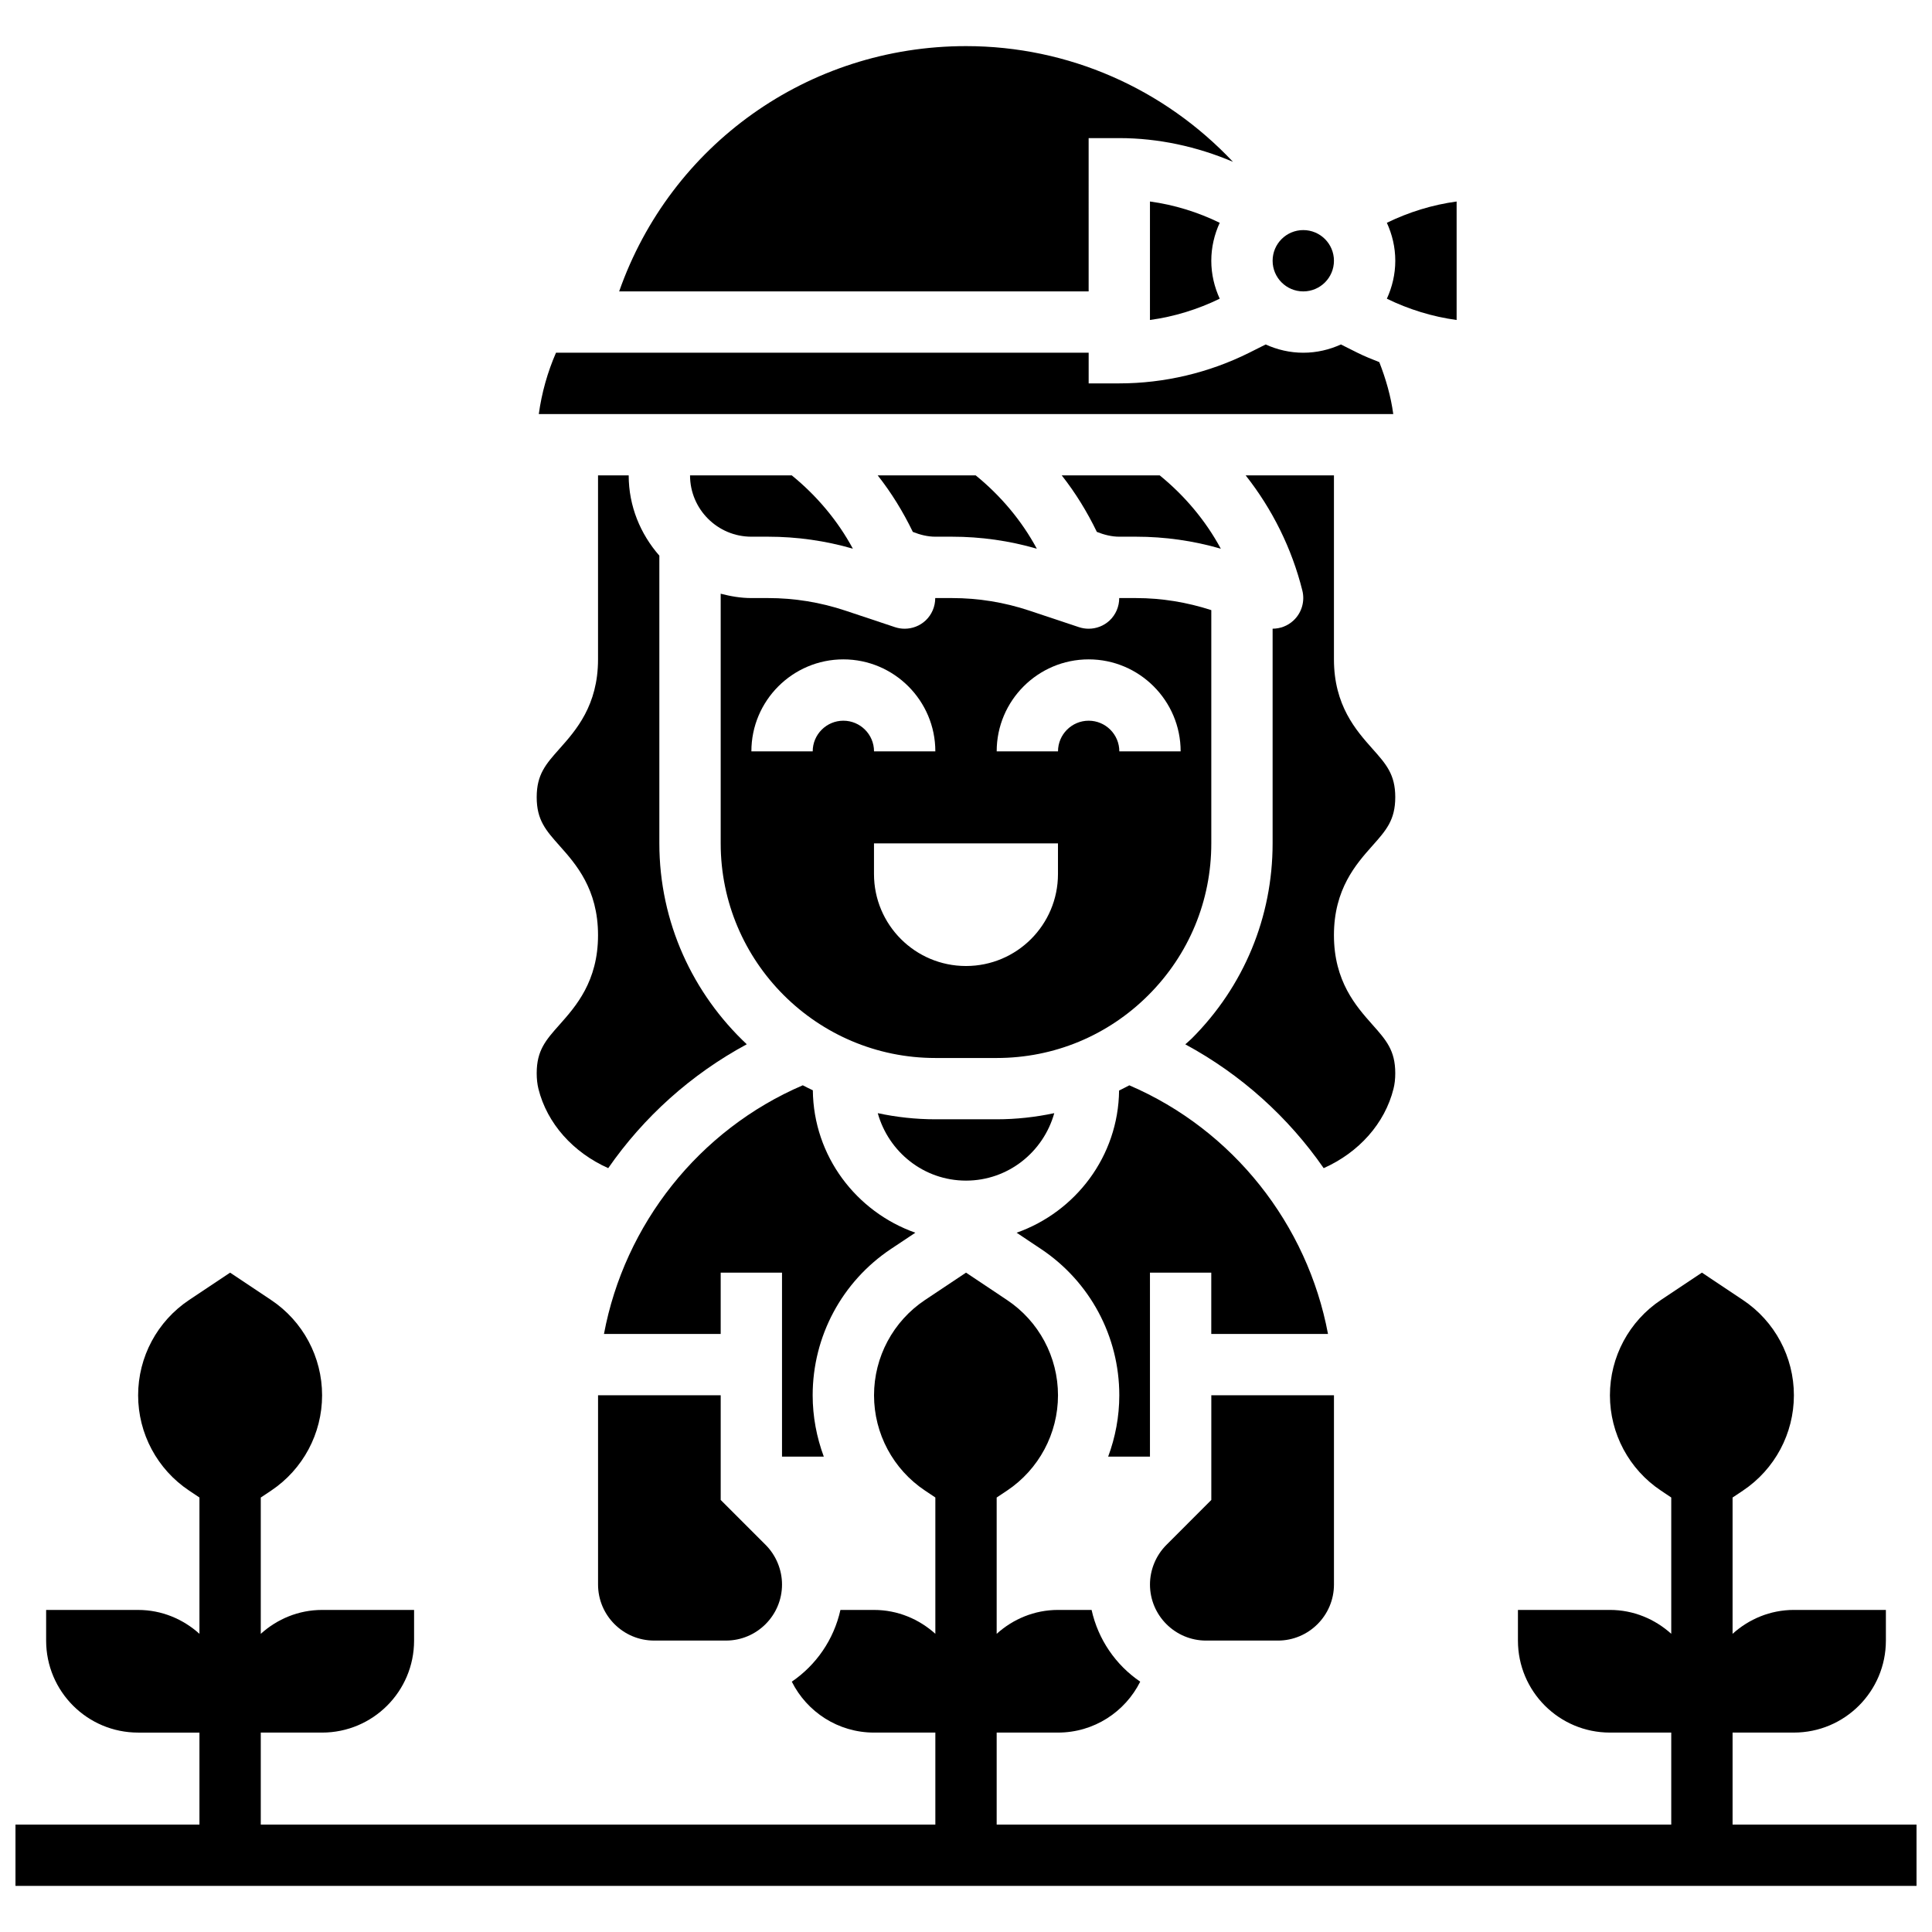 <?xml version="1.0" encoding="UTF-8"?>
<!-- Uploaded to: ICON Repo, www.iconrepo.com, Generator: ICON Repo Mixer Tools -->
<svg width="800px" height="800px" version="1.1" viewBox="144 144 512 512" xmlns="http://www.w3.org/2000/svg">
 <defs>
  <clipPath id="a">
   <path d="m148.09 481h503.81v163h-503.81z"/>
  </clipPath>
 </defs>
 <g clip-path="url(#a)">
  <path d="m603.15 627.53v-24.379h16.25c13.465 0 24.379-10.914 24.379-24.379v-8.125h-24.379c-6.273 0-11.93 2.438-16.25 6.332v-36.121l2.731-1.82c8.449-5.641 13.52-15.125 13.52-25.273 0-10.156-5.07-19.633-13.523-25.262l-10.852-7.242-10.855 7.238c-8.453 5.633-13.523 15.109-13.523 25.266 0 10.148 5.07 19.633 13.523 25.262l2.727 1.824v36.121c-4.32-3.887-9.977-6.324-16.25-6.324h-24.379v8.125c0 13.465 10.914 24.379 24.379 24.379h16.25v24.379h-178.77v-24.379h16.25c9.547 0 17.797-5.5 21.793-13.496-6.461-4.387-11.148-11.148-12.887-19.008h-8.906c-6.273 0-11.93 2.438-16.25 6.332v-36.121l2.731-1.82c8.449-5.641 13.52-15.125 13.52-25.273 0-10.156-5.07-19.633-13.523-25.262l-10.852-7.242-10.855 7.238c-8.453 5.633-13.523 15.109-13.523 25.266 0 10.148 5.07 19.633 13.523 25.262l2.727 1.824v36.121c-4.32-3.887-9.977-6.324-16.25-6.324h-8.906c-1.746 7.859-6.438 14.617-12.887 19.008 3.996 7.992 12.246 13.496 21.793 13.496h16.25v24.379h-178.77v-24.379h16.25c13.465 0 24.379-10.914 24.379-24.379v-8.125h-24.379c-6.273 0-11.93 2.438-16.25 6.332v-36.121l2.731-1.82c8.449-5.641 13.52-15.125 13.52-25.273 0-10.156-5.07-19.633-13.523-25.262l-10.852-7.242-10.855 7.238c-8.453 5.633-13.523 15.109-13.523 25.266 0 10.148 5.07 19.633 13.523 25.262l2.727 1.824v36.121c-4.32-3.887-9.977-6.324-16.25-6.324h-24.379v8.125c0 13.465 10.914 24.379 24.379 24.379h16.25v24.379h-48.754v16.25h503.81v-16.25z"/>
 </g>
 <path d="m391.87 424.38h16.25c15.195 0 29.48-5.922 40.223-16.668 10.746-10.738 16.664-25.016 16.664-40.211v-61.812c-6.453-2.09-13.156-3.195-19.949-3.195h-4.43-0.023c0 2.234-0.902 4.402-2.574 5.965-1.531 1.414-3.512 2.16-5.527 2.16-0.863 0-1.73-0.137-2.566-0.414l-13.164-4.387c-6.617-2.203-13.5-3.324-20.473-3.324h-4.43-0.023c0 2.234-0.902 4.402-2.574 5.965-1.527 1.414-3.512 2.16-5.527 2.16-0.863 0-1.73-0.137-2.566-0.414l-13.164-4.387c-6.617-2.203-13.5-3.324-20.469-3.324h-4.43c-2.82 0-5.508-0.473-8.125-1.152v66.16c0 31.363 25.523 56.879 56.879 56.879zm40.633-105.64c13.441 0 24.379 10.938 24.379 24.379h-16.25c0-4.477-3.648-8.125-8.125-8.125-4.477 0-8.125 3.648-8.125 8.125h-16.25c-0.008-13.441 10.93-24.379 24.371-24.379zm-8.129 48.758v8.125c0 13.465-10.914 24.379-24.379 24.379s-24.379-10.914-24.379-24.379v-8.125zm-56.879-48.758c13.441 0 24.379 10.938 24.379 24.379h-16.25c0-4.477-3.648-8.125-8.125-8.125s-8.125 3.648-8.125 8.125h-16.25c-0.008-13.441 10.93-24.379 24.371-24.379z"/>
 <path d="m347.55 286.23c7.621 0 15.164 1.066 22.469 3.176-4.031-7.461-9.574-14.043-16.195-19.43l-26.957 0.004c0 8.965 7.289 16.25 16.25 16.25z"/>
 <path d="m423.39 439c-4.965 1.047-10.07 1.625-15.262 1.625h-16.25c-5.234 0-10.336-0.578-15.262-1.625 2.867 10.27 12.203 17.875 23.387 17.875 11.172 0 20.516-7.598 23.387-17.875z"/>
 <path d="m391.87 286.23h4.43c7.621 0 15.172 1.066 22.469 3.184-4.031-7.469-9.574-14.051-16.203-19.438h-25.969c3.648 4.625 6.738 9.668 9.312 14.984 1.898 0.75 3.898 1.27 5.961 1.27z"/>
 <path d="m432.5 180.6h8.125c10.328 0 20.617 2.242 30.121 6.281-18.242-19.355-43.539-30.66-70.75-30.66-41.922 0-78.316 26.27-91.914 65.008h124.42z"/>
 <path d="m448.75 197.4v31.398c6.41-0.871 12.668-2.805 18.488-5.641-1.406-3.078-2.234-6.469-2.234-10.059 0-3.59 0.828-6.981 2.234-10.059-5.82-2.836-12.078-4.769-18.488-5.641z"/>
 <path d="m509.53 239.97c-1.957-0.781-3.926-1.551-5.809-2.496l-4.363-2.188c-3.055 1.387-6.414 2.191-9.973 2.191-3.559 0-6.914-0.805-9.969-2.188l-4.363 2.188c-10.637 5.312-22.535 8.125-34.422 8.125h-8.125v-8.125h-141.16c-2.258 5.168-3.793 10.66-4.559 16.25h226.44c-0.633-4.719-1.961-9.297-3.699-13.758z"/>
 <path d="m530.02 228.8v-31.398c-6.41 0.871-12.668 2.805-18.488 5.641 1.406 3.078 2.234 6.465 2.234 10.059 0 3.59-0.828 6.981-2.234 10.059 5.816 2.836 12.074 4.769 18.488 5.641z"/>
 <path d="m380.12 474.98 6.453-4.297c-15.641-5.535-26.977-20.258-27.164-37.746-0.887-0.445-1.797-0.844-2.664-1.324-27.547 11.816-47.246 36.875-52.688 65.902h30.934v-16.25h16.25v48.754h11.074c-1.898-5.129-2.949-10.613-2.949-16.254 0-15.617 7.762-30.113 20.754-38.785z"/>
 <path d="m448.75 530.02v-48.754h16.25v16.25h30.934c-5.438-29.02-25.125-54.078-52.656-65.895-0.887 0.488-1.797 0.918-2.707 1.375-0.211 17.453-11.531 32.164-27.156 37.688l6.445 4.297c13.004 8.672 20.766 23.168 20.766 38.785 0 5.641-1.047 11.125-2.949 16.25z"/>
 <path d="m463.62 578.77h19.039c8.191 0 14.855-6.664 14.855-14.855v-50.152h-32.504v27.742l-11.895 11.906c-2.773 2.769-4.359 6.59-4.359 10.504 0 8.191 6.664 14.855 14.863 14.855z"/>
 <path d="m513.76 355.27c0-6.047-2.414-8.762-6.07-12.863-4.297-4.836-10.18-11.449-10.18-23.672v-48.754h-23.395c7.062 8.953 12.238 19.363 15.023 30.527 0.715 2.875-0.188 5.922-2.363 7.938-1.52 1.418-3.504 2.164-5.519 2.164v56.883c0 19.535-7.606 37.898-21.422 51.715-0.551 0.551-1.152 1.023-1.715 1.551 14.773 7.981 27.297 19.293 36.672 32.812 9.312-4.152 16.211-11.832 18.504-21.039 0.312-1.234 0.465-2.586 0.465-4.121 0-6.055-2.414-8.777-6.078-12.895-4.289-4.836-10.172-11.449-10.172-23.688 0-12.23 5.883-18.852 10.184-23.688 3.652-4.102 6.066-6.824 6.066-12.871z"/>
 <path d="m497.51 213.1c0 4.488-3.641 8.125-8.129 8.125-4.488 0-8.125-3.637-8.125-8.125 0-4.488 3.637-8.125 8.125-8.125 4.488 0 8.129 3.637 8.129 8.125"/>
 <path d="m302.49 513.76v50.152c0 8.191 6.66 14.855 14.859 14.855h19.039c8.191 0 14.855-6.664 14.855-14.855 0-3.91-1.586-7.742-4.348-10.508l-11.902-11.902v-27.742z"/>
 <path d="m286.23 428.41c0 1.527 0.156 2.875 0.453 4.121 2.293 9.215 9.199 16.887 18.504 21.039 9.387-13.531 21.926-24.848 36.715-32.828-14.219-13.344-23.168-32.254-23.168-53.25v-76.238c-4.996-5.711-8.125-13.098-8.125-21.273h-8.125v48.754c0 12.223-5.883 18.836-10.184 23.664-3.656 4.109-6.07 6.824-6.07 12.871 0 6.055 2.414 8.77 6.07 12.879 4.301 4.828 10.184 11.449 10.184 23.68 0 12.238-5.883 18.852-10.172 23.688-3.668 4.121-6.082 6.84-6.082 12.895z"/>
 <path d="m440.63 286.23h4.43c7.621 0 15.164 1.066 22.469 3.184-4.031-7.469-9.574-14.051-16.195-19.438h-25.969c3.648 4.625 6.738 9.668 9.312 14.984 1.898 0.75 3.887 1.27 5.953 1.27z"/>
</svg>